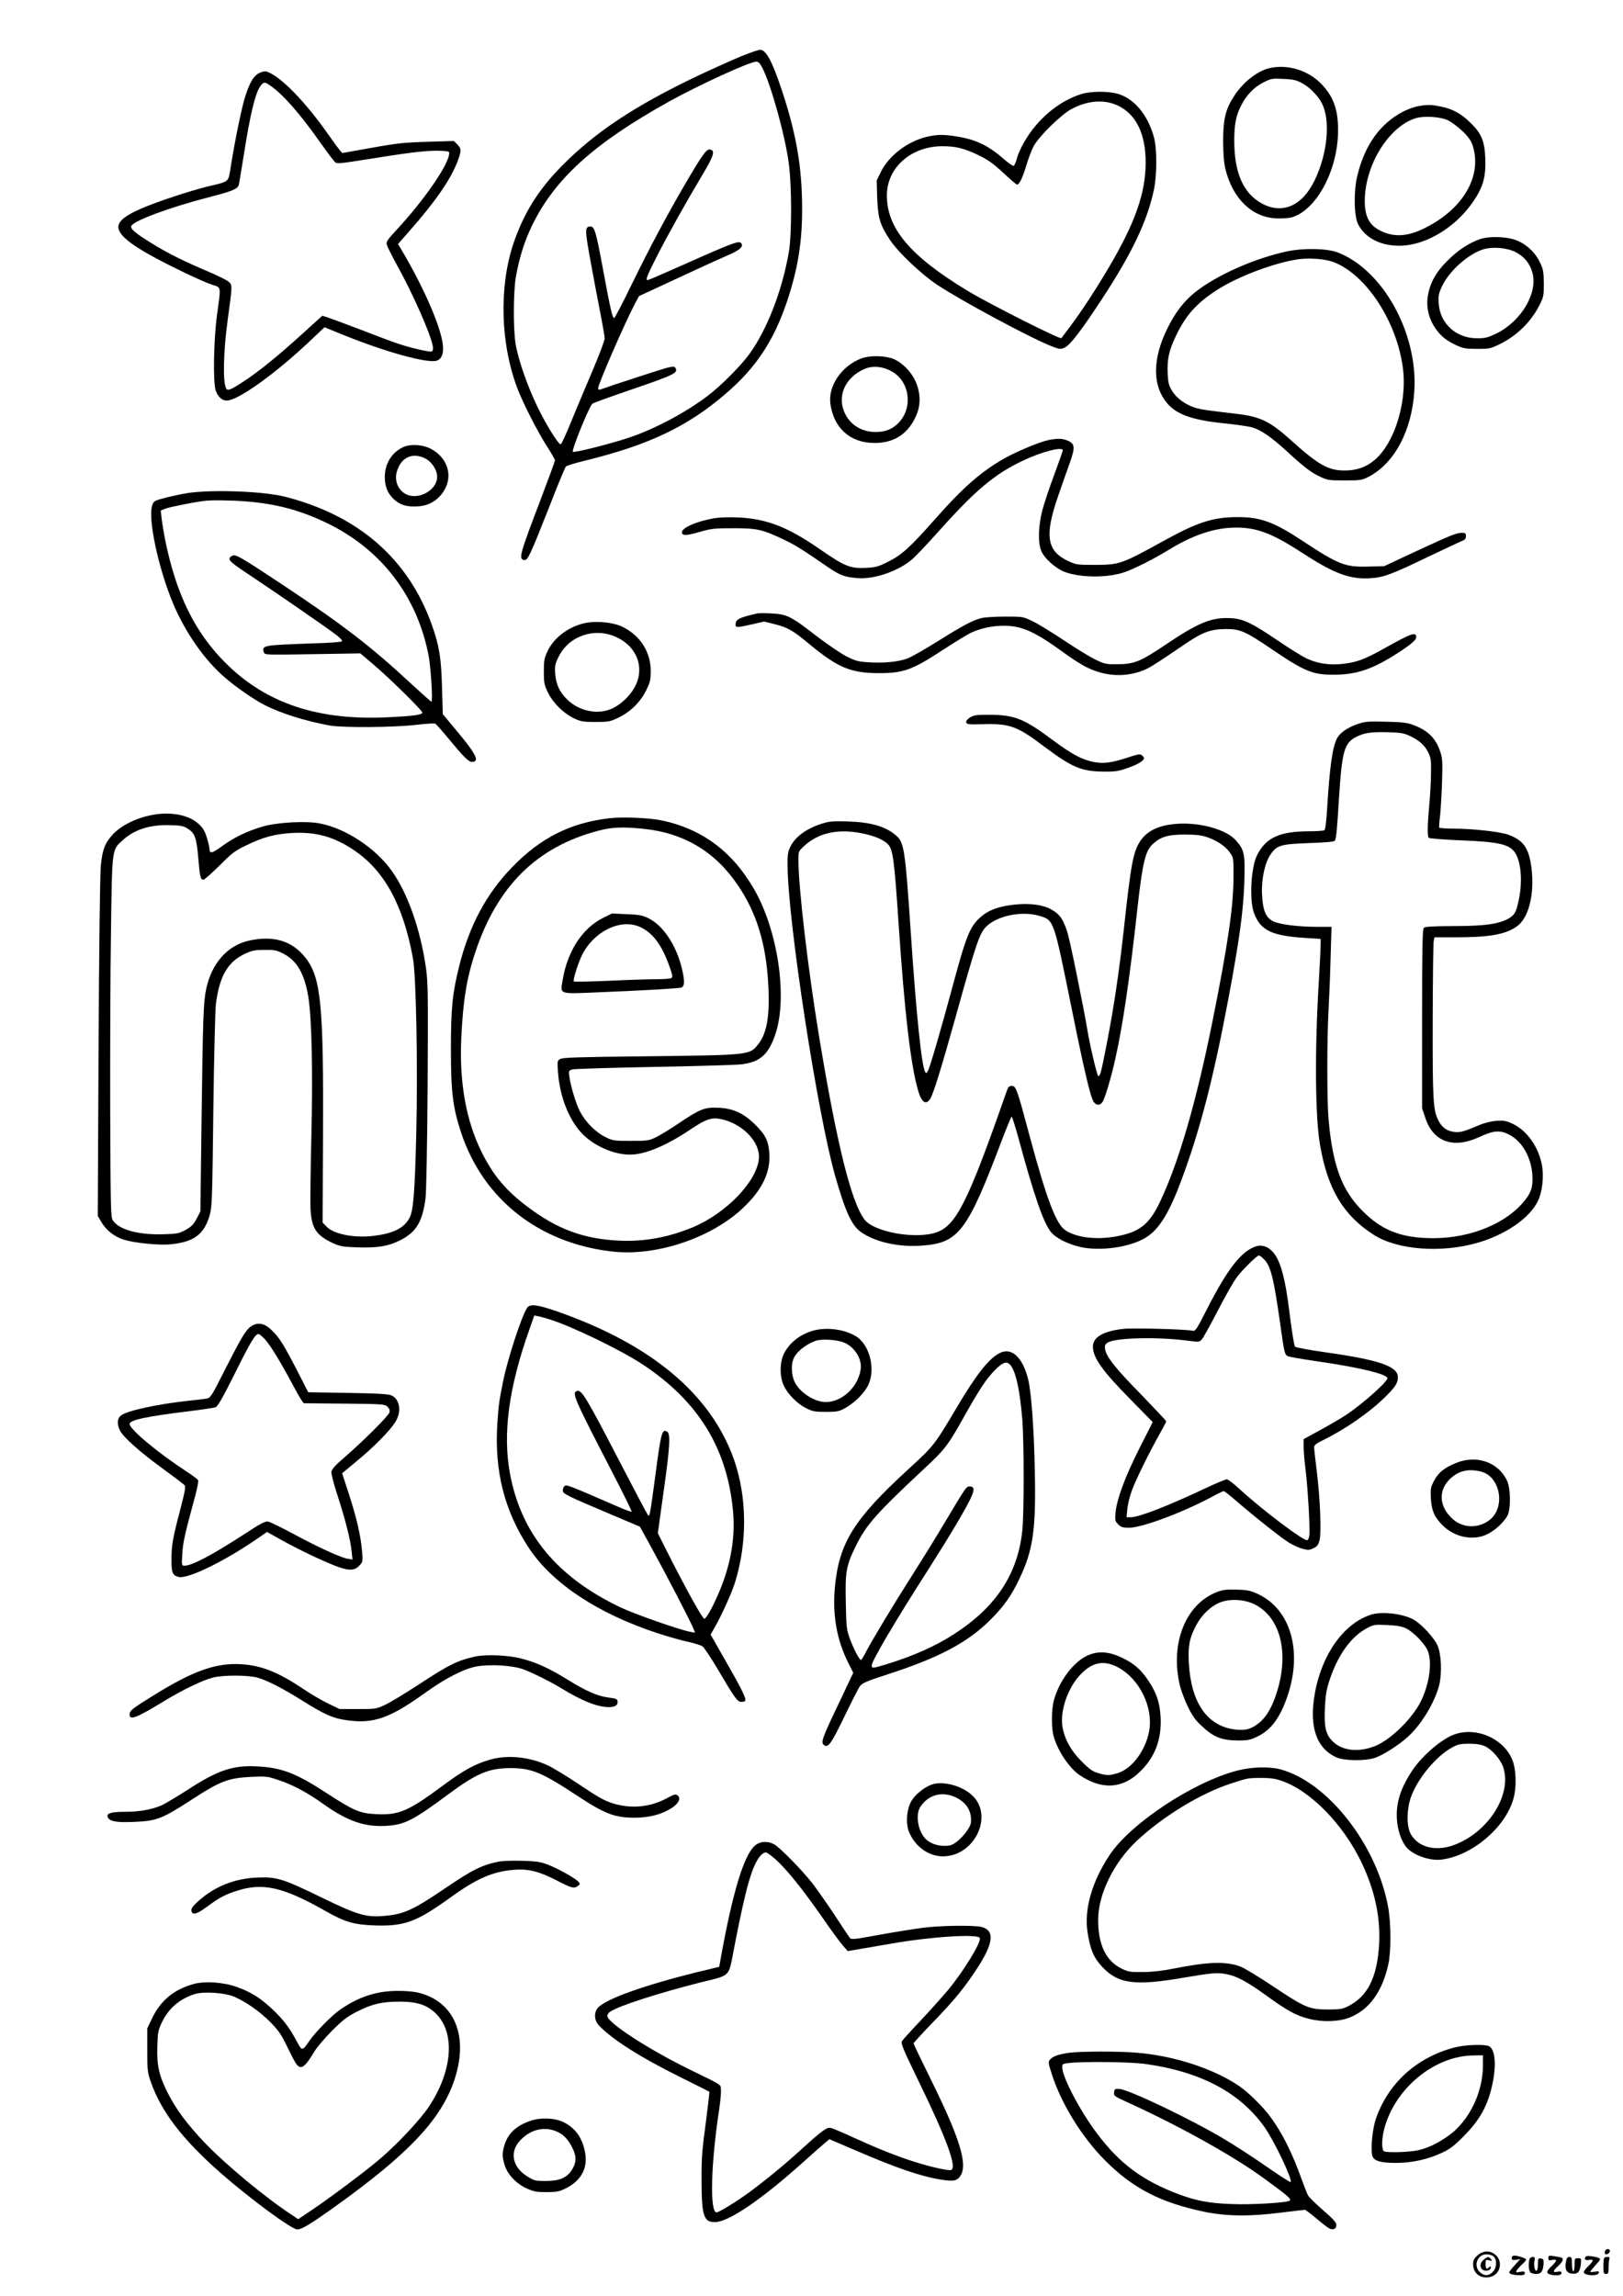 <?xml version="1.0" standalone="no"?>
<!DOCTYPE svg PUBLIC "-//W3C//DTD SVG 20010904//EN"
 "http://www.w3.org/TR/2001/REC-SVG-20010904/DTD/svg10.dtd">
<svg version="1.0" xmlns="http://www.w3.org/2000/svg"
 width="1240pt" height="1754pt" viewBox="0 0 1240 1754"
 preserveAspectRatio="xMidYMid meet">

<g transform="translate(0,1754) scale(0.1,-0.1)"
fill="#000000" stroke="none">
<path d="M5665 17111 c-66 -27 -215 -94 -332 -149 -483 -230 -786 -431 -1043
-692 -179 -182 -291 -363 -369 -595 -110 -333 -97 -767 34 -1107 45 -115 149
-320 224 -438 34 -52 61 -100 61 -107 0 -6 -48 -137 -106 -290 -166 -435 -174
-464 -128 -471 26 -4 44 35 195 418 61 157 116 290 123 297 6 6 70 26 141 43
490 120 787 260 1080 513 233 200 367 404 470 710 89 269 121 492 112 791 -8
279 -53 515 -157 827 -73 217 -118 299 -164 299 -12 -1 -75 -22 -141 -49z
m160 -90 c67 -133 173 -515 201 -726 24 -172 24 -546 1 -680 -51 -293 -162
-582 -297 -773 -63 -89 -218 -246 -321 -324 -160 -123 -390 -246 -580 -313
-135 -48 -442 -126 -452 -116 -12 12 127 353 150 368 10 7 144 55 296 107 330
113 361 128 337 166 -7 12 -16 12 -62 1 -44 -11 -452 -144 -510 -166 -13 -5
-18 -2 -18 10 0 30 199 488 277 637 l35 66 306 142 c169 79 339 156 377 172
79 34 111 59 102 82 -13 34 -36 26 -461 -163 -137 -61 -253 -111 -258 -111
-18 0 -5 33 70 181 91 177 221 410 346 619 91 152 103 192 59 198 -26 4 -58
-41 -188 -263 -139 -238 -268 -480 -406 -762 -70 -145 -132 -263 -137 -263
-13 0 -30 75 -87 384 -51 274 -63 316 -94 316 -43 0 -43 -27 0 -260 16 -91 48
-256 69 -367 22 -111 40 -214 40 -228 0 -15 -42 -127 -94 -249 -52 -121 -125
-297 -164 -391 -38 -93 -73 -170 -78 -169 -19 1 -108 144 -174 279 -78 158
-152 371 -171 490 -19 118 -17 410 4 520 27 144 64 262 121 380 172 357 473
630 1047 949 227 126 615 304 666 305 17 1 29 -11 48 -48z"/>
<path d="M9697 17019 c-91 -21 -202 -109 -269 -214 -65 -100 -83 -176 -83
-345 1 -102 6 -165 18 -214 56 -224 202 -366 387 -374 42 -2 94 1 116 7 188
51 354 355 357 656 2 164 -33 263 -124 360 -102 108 -262 157 -402 124z m252
-115 c57 -30 122 -97 151 -154 66 -131 43 -382 -55 -586 -95 -197 -247 -264
-405 -178 -141 77 -210 234 -210 479 0 125 13 191 52 268 40 80 98 141 172
178 58 29 66 31 152 26 76 -3 99 -9 143 -33z"/>
<path d="M1980 16982 c-42 -21 -71 -70 -106 -177 -27 -84 -80 -343 -110 -532
-21 -130 -5 -116 -179 -158 -60 -15 -176 -49 -256 -76 -346 -115 -452 -181
-419 -260 30 -70 170 -162 473 -309 100 -49 208 -96 240 -106 68 -21 66 -5 35
-229 -26 -194 -31 -516 -10 -578 18 -49 48 -77 84 -77 84 0 362 198 620 440
l127 120 158 -64 c311 -125 622 -211 696 -192 44 11 61 62 48 141 -27 155
-156 443 -322 721 l-18 30 92 105 c195 221 312 391 363 527 30 79 30 97 -2
129 l-26 26 -201 -6 c-175 -5 -232 -11 -427 -46 l-225 -40 -20 23 c-11 13 -48
63 -82 112 -182 261 -375 457 -478 488 -11 3 -36 -2 -55 -12z m99 -106 c91
-67 214 -208 351 -401 50 -71 103 -143 117 -158 29 -33 -4 -35 333 18 276 44
398 57 485 53 68 -3 70 -4 66 -28 -12 -90 -195 -353 -395 -569 -76 -82 -87
-98 -81 -120 4 -14 36 -79 71 -143 128 -230 266 -543 281 -634 3 -17 0 -34 -6
-38 -12 -8 -152 23 -251 56 -36 11 -164 59 -285 106 -121 46 -239 90 -261 97
l-42 13 -143 -130 c-193 -175 -327 -284 -443 -362 -110 -73 -135 -84 -147 -65
-28 45 -23 278 11 529 36 262 36 262 8 287 -13 12 -86 49 -163 81 -177 75
-305 138 -425 213 -123 75 -165 111 -157 132 15 40 292 143 595 221 178 46
216 62 226 93 3 10 19 106 36 213 53 340 94 505 136 551 23 26 29 24 83 -15z"/>
<path d="M8260 16821 c-128 -41 -248 -124 -345 -238 -69 -80 -130 -189 -148
-261 -7 -25 -17 -47 -23 -49 -6 -2 -37 20 -70 48 -116 103 -211 150 -349 174
-109 19 -163 19 -244 0 -147 -35 -290 -144 -351 -268 l-32 -66 4 -133 c6 -155
21 -206 99 -323 64 -95 236 -258 357 -339 185 -123 708 -404 874 -470 62 -24
70 -25 101 -12 40 16 126 128 279 361 236 359 352 602 404 845 24 113 24 311
1 399 -47 175 -154 302 -283 336 -78 20 -205 18 -274 -4z m275 -85 c144 -65
219 -217 218 -441 -1 -233 -82 -461 -285 -804 -102 -172 -207 -332 -289 -441
-35 -47 -67 -89 -70 -93 -9 -12 -556 264 -719 363 -436 264 -616 477 -614 730
1 209 184 371 419 373 104 1 170 -15 280 -68 72 -35 111 -62 189 -134 53 -50
101 -91 106 -91 18 0 42 50 71 145 15 53 41 119 56 148 40 75 213 245 291 285
121 64 245 74 347 28z"/>
<path d="M10836 16729 c-27 -4 -77 -22 -111 -39 -180 -92 -299 -257 -356 -497
-28 -120 -24 -307 8 -368 50 -94 150 -152 279 -161 209 -16 459 126 604 343
72 107 93 185 88 321 -5 133 -28 191 -112 273 -70 69 -135 106 -223 124 -75
16 -104 17 -177 4z m229 -109 c26 -13 76 -51 111 -84 49 -49 65 -73 78 -116
68 -228 -76 -475 -362 -619 -132 -67 -233 -75 -336 -28 -92 42 -129 109 -129
232 1 272 180 564 386 631 65 21 192 13 252 -16z"/>
<path d="M11304 15712 c-85 -30 -164 -83 -244 -162 -88 -87 -135 -171 -151
-271 -14 -83 6 -172 57 -246 42 -61 83 -94 162 -131 50 -23 70 -27 157 -27 95
0 104 2 175 37 131 65 237 169 302 297 31 61 33 71 33 165 -1 87 -4 109 -27
157 -33 72 -94 134 -167 167 -74 35 -218 42 -297 14z m278 -99 c65 -35 105
-84 125 -153 45 -155 -82 -372 -273 -467 -67 -32 -86 -37 -148 -37 -159 -1
-283 111 -294 264 -4 61 -1 76 25 133 56 119 205 251 321 284 72 20 183 9 244
-24z"/>
<path d="M9830 15619 c-244 -52 -537 -182 -697 -310 -86 -67 -153 -155 -212
-274 -120 -240 -118 -449 4 -584 74 -81 195 -122 440 -146 84 -9 175 -22 203
-30 67 -20 147 -75 262 -181 133 -122 186 -163 255 -195 56 -27 68 -29 188
-29 118 0 132 2 180 26 200 102 335 355 353 662 26 439 -241 920 -584 1053
-83 32 -262 36 -392 8z m356 -80 c253 -95 491 -461 534 -823 23 -197 -31 -439
-136 -596 -78 -117 -177 -174 -309 -174 -126 -1 -202 42 -416 235 -158 142
-232 177 -414 198 -228 27 -265 32 -313 46 -72 22 -142 72 -177 129 -26 43
-30 61 -34 135 -4 109 10 174 64 287 76 158 157 248 313 349 161 104 444 210
625 235 84 11 201 2 263 -21z"/>
<path d="M6578 14801 c-149 -58 -251 -209 -234 -343 25 -188 151 -301 336
-302 145 0 249 63 312 192 42 85 45 174 8 267 -33 84 -117 167 -190 189 -71
21 -173 20 -232 -3z m233 -97 c143 -78 168 -286 47 -401 -46 -44 -97 -63 -170
-63 -105 1 -192 54 -234 145 -59 126 -1 264 140 332 67 32 142 27 217 -13z"/>
<path d="M8013 14179 c-66 -13 -247 -88 -342 -142 -178 -102 -314 -221 -531
-467 -187 -211 -251 -270 -355 -321 -77 -39 -95 -43 -174 -47 -115 -6 -161 14
-346 142 -243 169 -406 233 -621 243 -75 4 -146 1 -189 -6 -132 -23 -245 -72
-245 -107 0 -27 32 -27 133 2 93 27 116 29 262 29 181 0 220 -9 390 -90 84
-41 124 -65 332 -208 91 -62 126 -75 223 -83 129 -11 315 53 422 146 26 23
117 119 201 213 279 312 426 436 640 537 143 69 307 111 307 80 0 -6 -30 -90
-66 -188 -37 -97 -77 -220 -91 -272 -30 -118 -34 -245 -8 -307 23 -58 111
-136 180 -162 120 -45 329 -46 456 -2 76 26 226 102 342 173 184 113 351 168
512 168 161 0 277 -45 515 -200 234 -152 355 -197 510 -187 99 6 160 28 442
164 131 62 249 118 263 123 18 7 25 17 25 35 0 21 -5 25 -29 25 -42 0 -83 -16
-352 -141 l-244 -114 -121 -3 c-177 -5 -226 14 -508 200 -212 140 -315 178
-489 178 -187 0 -306 -38 -562 -179 -324 -179 -342 -186 -530 -186 -133 0
-143 1 -203 29 -164 76 -183 193 -79 493 30 87 71 204 91 259 42 118 39 145
-19 169 -37 16 -77 17 -142 4z"/>
<path d="M3084 14126 c-89 -39 -144 -127 -144 -228 0 -76 23 -131 73 -175 48
-42 96 -56 177 -51 84 4 150 42 197 111 78 116 36 260 -96 329 -60 32 -152 38
-207 14z m163 -87 c51 -25 93 -88 93 -141 0 -106 -153 -186 -247 -128 -54 32
-79 100 -62 164 30 110 117 153 216 105z"/>
<path d="M1475 13779 c-44 -4 -129 -21 -190 -36 -108 -27 -110 -29 -122 -63
-35 -100 48 -487 162 -756 93 -218 236 -423 389 -556 85 -74 227 -173 310
-215 125 -63 312 -122 496 -155 104 -18 486 -15 659 5 74 9 140 13 147 9 7 -4
51 -54 99 -112 119 -144 155 -180 181 -180 62 0 32 60 -119 240 l-104 125 -6
205 c-6 226 -21 317 -77 475 -179 505 -561 838 -1124 981 -151 38 -491 54
-701 33z m402 -69 c235 -18 423 -69 628 -169 412 -202 683 -558 770 -1011 17
-90 33 -350 21 -350 -4 0 -75 64 -159 141 -300 279 -517 446 -973 749 -332
220 -366 240 -393 223 -39 -25 -23 -41 141 -149 215 -143 612 -417 666 -461
30 -24 40 -38 32 -43 -7 -4 -96 -11 -199 -14 -405 -14 -412 -15 -395 -69 6
-20 12 -20 372 -14 l365 6 91 -77 c124 -104 387 -363 383 -376 -5 -16 -62 -25
-240 -34 -550 -31 -953 102 -1267 417 -233 234 -375 524 -459 941 -10 52 -22
123 -26 158 l-7 62 34 14 c29 12 210 48 293 59 59 8 202 6 322 -3z"/>
<path d="M5785 12854 c-146 -34 -165 -45 -165 -88 0 -21 17 -20 126 5 l92 21
81 -20 c99 -25 141 -49 262 -150 219 -182 319 -224 534 -224 188 0 254 24 482
173 92 60 190 120 218 134 77 36 165 55 254 55 139 0 238 -45 459 -206 62 -46
143 -97 180 -114 134 -64 271 -74 405 -29 59 20 94 41 342 210 134 91 197 114
315 114 108 -1 144 -17 351 -157 249 -169 309 -193 474 -192 163 1 277 38 445
141 124 77 180 122 180 144 0 46 -31 35 -255 -90 -140 -78 -200 -100 -303
-112 -103 -12 -195 2 -277 40 -33 15 -131 76 -218 135 -201 137 -269 169 -363
174 -145 8 -247 -33 -495 -200 -194 -131 -242 -151 -369 -152 -89 -1 -99 1
-170 35 -41 20 -150 86 -242 148 -92 61 -199 127 -240 146 -72 35 -74 35 -208
35 -74 0 -155 -5 -180 -11 -63 -14 -149 -60 -343 -182 -93 -58 -193 -115 -224
-127 -71 -26 -184 -37 -299 -29 -81 5 -99 11 -174 49 -45 24 -148 95 -229 157
-187 145 -220 162 -336 167 -49 3 -99 3 -110 0z"/>
<path d="M4450 12776 c-119 -32 -221 -113 -267 -211 -25 -53 -28 -72 -28 -155
0 -87 3 -101 32 -161 39 -80 120 -159 200 -197 52 -24 70 -27 163 -27 97 0
110 2 173 32 92 44 169 119 213 208 31 62 35 81 36 146 0 147 -77 270 -212
339 -77 39 -220 51 -310 26z m255 -101 c155 -68 220 -224 153 -367 -32 -69
-98 -137 -170 -175 -110 -57 -261 -30 -357 66 -57 57 -83 114 -89 194 -4 61
-2 73 27 132 78 157 271 224 436 150z"/>
<path d="M7412 12060 c-21 -13 -32 -27 -30 -38 3 -15 17 -17 128 -14 205 6
262 -15 468 -171 214 -160 285 -190 457 -191 86 -1 112 3 182 28 77 27 123 55
123 75 0 5 -7 14 -16 22 -13 11 -31 8 -112 -19 -123 -40 -183 -47 -258 -32
-90 18 -166 59 -314 169 -220 164 -290 191 -489 191 -89 0 -111 -3 -139 -20z"/>
<path d="M10369 12008 c-76 -27 -132 -66 -154 -108 -35 -67 -56 -220 -75 -529
-7 -113 -14 -167 -22 -173 -7 -4 -58 -8 -113 -8 -228 0 -333 -48 -400 -181
-48 -94 -61 -344 -24 -444 50 -133 135 -174 397 -190 l112 -7 0 -43 c0 -24 -6
-151 -14 -282 -32 -522 -28 -1035 9 -1248 58 -337 176 -536 408 -686 180 -117
518 -143 797 -62 214 62 398 189 460 319 33 67 46 182 32 267 -25 144 -115
272 -228 324 -48 22 -66 25 -123 21 -40 -3 -91 -16 -131 -33 -120 -51 -147
-58 -194 -51 -54 8 -90 35 -116 86 -41 80 -45 155 -44 766 1 319 4 593 8 607
l6 27 158 0 c259 0 381 21 469 82 91 62 138 242 114 444 -18 155 -62 217 -181
259 -62 22 -272 45 -407 45 -61 0 -114 4 -117 8 -2 4 0 39 5 77 5 39 12 154
16 256 5 161 4 194 -11 240 -34 107 -93 167 -205 210 -47 18 -82 23 -211 26
-142 3 -161 2 -221 -19z m401 -89 c74 -35 114 -70 142 -127 20 -41 23 -60 21
-157 0 -60 -6 -164 -12 -230 -15 -167 -17 -253 -5 -265 5 -5 115 -14 244 -19
294 -12 373 -30 416 -96 44 -68 57 -210 30 -348 -20 -102 -33 -127 -81 -154
-78 -42 -182 -57 -417 -57 -164 -1 -220 -4 -230 -14 -10 -10 -13 -149 -13
-695 l0 -682 25 -75 c60 -183 215 -238 413 -145 108 50 157 54 227 18 100 -51
170 -174 178 -314 5 -91 -12 -138 -78 -212 -155 -174 -442 -278 -734 -264
-211 9 -347 67 -486 207 -159 158 -229 349 -260 705 -12 148 -12 604 0 825 5
91 13 272 16 403 l7 237 -104 0 c-146 0 -283 17 -336 40 -61 27 -85 81 -91
210 -5 115 22 242 66 304 48 70 79 78 294 86 138 5 192 10 197 19 10 15 17 88
31 321 23 363 40 424 132 471 62 31 107 38 233 36 104 -3 127 -6 175 -28z"/>
<path d="M1195 11320 c-133 -18 -264 -79 -335 -156 -59 -65 -78 -114 -90 -240
-6 -65 -13 -627 -17 -1391 l-6 -1281 26 -45 c39 -66 101 -114 174 -137 82 -25
269 -44 356 -35 178 17 257 76 299 222 18 63 20 118 28 803 5 404 14 771 20
815 28 212 92 320 225 381 50 23 74 28 146 28 76 1 92 -2 144 -29 104 -53 162
-154 191 -332 26 -166 35 -568 23 -1058 -6 -247 -9 -495 -7 -551 7 -157 42
-210 176 -272 49 -22 74 -27 177 -30 160 -6 242 8 335 55 120 61 168 141 191
318 6 47 13 402 16 855 4 685 3 789 -11 895 -41 297 -139 578 -261 750 -124
176 -353 327 -552 365 -105 21 -329 8 -437 -24 -121 -36 -216 -82 -310 -150
-80 -58 -95 -60 -96 -15 0 9 -9 46 -20 82 -17 53 -29 73 -67 107 -69 61 -189
87 -318 70z m238 -109 c56 -35 68 -67 82 -226 12 -146 17 -165 40 -165 7 0 62
49 122 108 95 96 119 114 203 154 128 63 223 88 351 95 182 10 319 -28 470
-129 235 -157 379 -419 454 -828 25 -133 38 -852 25 -1350 -11 -443 -22 -574
-50 -631 -41 -80 -125 -122 -280 -140 -146 -17 -301 14 -355 71 l-30 31 3 637
c5 1028 -15 1234 -134 1386 -102 130 -246 173 -435 130 -162 -37 -283 -174
-324 -370 -21 -99 -25 -225 -35 -998 l-9 -700 -28 -54 c-23 -44 -39 -61 -83
-86 -51 -28 -64 -31 -165 -34 -195 -7 -346 34 -393 106 -16 24 -17 86 -20 842
-1 448 1 1067 6 1375 9 634 6 612 92 689 87 79 203 116 350 113 90 -2 110 -5
143 -26z"/>
<path d="M4658 11290 c-301 -35 -529 -150 -748 -377 -194 -201 -323 -441 -401
-750 -52 -208 -64 -319 -64 -638 0 -329 15 -447 79 -640 171 -511 600 -845
1162 -906 331 -35 746 104 988 331 148 139 213 272 204 418 -6 96 -29 143
-109 222 -87 86 -167 123 -279 128 -107 5 -140 -8 -308 -121 -62 -42 -139 -89
-170 -104 -54 -26 -64 -28 -192 -28 -128 0 -138 1 -194 29 -74 36 -152 114
-194 194 -32 59 -76 209 -84 281 -3 31 0 35 26 42 15 4 296 13 624 19 327 6
628 15 669 20 142 18 205 75 258 233 93 279 19 786 -162 1102 -167 291 -401
465 -713 529 -95 19 -292 27 -392 16z m257 -81 c309 -31 550 -175 723 -432
141 -208 213 -440 231 -744 15 -255 -9 -393 -85 -481 -60 -71 -75 -72 -867
-81 -485 -5 -617 -9 -636 -20 -23 -13 -24 -16 -18 -100 14 -192 86 -372 191
-477 92 -91 238 -154 359 -154 114 0 278 68 463 193 121 81 163 94 239 77 163
-37 295 -177 283 -302 -17 -174 -249 -415 -503 -522 -187 -78 -373 -112 -564
-103 -273 13 -473 87 -701 259 -162 121 -261 239 -348 413 -120 240 -173 531
-158 870 13 286 41 463 107 660 169 509 472 807 943 930 103 27 183 30 341 14z"/>
<path d="M4603 10526 c-155 -79 -268 -253 -304 -471 -19 -113 -35 -108 272
-95 330 13 617 30 634 36 22 9 26 33 15 98 -35 196 -142 371 -266 432 -47 23
-71 27 -167 31 l-112 5 -72 -36z m287 -67 c97 -44 167 -137 225 -302 24 -66
26 -80 14 -88 -8 -5 -59 -9 -114 -9 -55 0 -218 -5 -362 -12 -145 -6 -266 -9
-269 -5 -9 8 33 141 63 202 91 182 296 281 443 214z"/>
<path d="M6302 11255 c-129 -36 -224 -102 -263 -182 -20 -41 -23 -62 -22 -148
4 -432 228 -1888 363 -2365 78 -274 126 -379 196 -430 105 -75 279 -116 449
-106 301 18 361 95 640 834 32 83 61 152 64 152 4 0 26 -69 49 -152 121 -447
194 -660 252 -730 38 -46 129 -92 227 -114 155 -34 385 0 503 76 98 63 174
187 268 440 141 379 243 774 357 1380 85 453 115 674 122 895 6 213 1 242 -65
316 -69 79 -260 135 -431 127 -149 -7 -244 -50 -300 -134 -54 -83 -70 -169
-126 -684 -35 -313 -75 -587 -129 -862 -44 -225 -50 -248 -65 -248 -8 0 -63
230 -81 340 -32 191 -134 692 -155 759 -32 101 -58 137 -123 174 -65 36 -161
49 -280 37 -121 -13 -201 -42 -262 -97 -81 -73 -108 -140 -219 -553 -82 -304
-165 -590 -181 -619 -11 -21 -14 -22 -22 -8 -27 49 -67 432 -108 1042 -44 659
-52 708 -113 762 -78 69 -190 102 -367 108 -93 4 -139 1 -178 -10z m286 -81
c97 -20 162 -48 197 -84 37 -38 48 -121 80 -600 45 -675 93 -1090 150 -1282
25 -87 58 -111 90 -65 24 34 85 231 195 625 156 561 183 640 232 691 84 86
273 125 409 85 112 -33 108 -24 248 -714 95 -470 142 -670 167 -707 19 -29 49
-29 68 0 19 29 67 191 99 337 55 246 109 611 167 1140 38 342 60 437 113 488
61 59 118 77 247 77 86 0 129 -5 170 -19 78 -26 143 -70 176 -118 29 -41 29
-42 28 -197 -1 -219 -43 -507 -159 -1086 -125 -623 -260 -1088 -405 -1391 -82
-170 -157 -228 -340 -260 -149 -26 -298 -7 -381 49 -71 47 -143 238 -274 725
-95 356 -103 377 -135 377 -21 0 -28 -8 -44 -55 -285 -817 -378 -1005 -524
-1061 -154 -59 -482 -3 -557 95 -101 133 -210 572 -345 1386 -87 527 -160
1148 -160 1364 0 62 1 64 44 104 110 101 260 134 444 96z"/>
<path d="M9598 8020 c-112 -34 -220 -172 -379 -485 -79 -155 -86 -165 -109
-160 -59 12 -453 22 -528 14 -153 -17 -232 -63 -232 -136 0 -84 72 -185 291
-407 l166 -169 -102 -201 c-109 -216 -172 -386 -182 -490 -5 -60 -4 -66 20
-90 22 -22 35 -26 84 -26 97 0 402 114 621 230 51 28 96 50 101 50 5 0 49 -34
97 -76 150 -129 346 -284 404 -319 31 -19 77 -40 103 -46 40 -11 51 -11 81 4
28 13 38 25 47 59 16 58 5 325 -21 533 -11 88 -20 169 -20 180 0 16 17 29 68
54 168 82 353 210 470 325 81 79 102 110 102 156 0 83 -142 132 -553 190 -122
17 -227 37 -233 43 -6 7 -23 109 -38 228 -28 233 -54 354 -93 437 -38 81 -103
121 -165 102z m60 -100 c50 -50 73 -140 122 -486 33 -233 34 -240 60 -254 10
-5 114 -23 232 -40 312 -45 528 -97 528 -128 0 -28 -193 -199 -314 -279 -39
-26 -128 -78 -198 -116 l-128 -70 0 -61 c0 -34 7 -113 15 -176 17 -136 36
-463 28 -503 -3 -15 -9 -30 -14 -32 -21 -14 -344 230 -517 389 -45 42 -90 76
-100 76 -9 0 -80 -30 -157 -66 -292 -138 -513 -224 -577 -224 l-31 0 6 63 c3
34 18 96 33 137 29 81 132 291 213 435 28 50 51 93 51 98 0 4 -87 96 -192 205
-198 202 -265 287 -275 346 -4 28 -1 37 20 50 56 38 386 45 610 15 83 -11 90
-11 107 7 11 10 66 110 124 222 58 112 123 227 146 256 46 61 154 166 168 166
6 0 24 -13 40 -30z"/>
<path d="M4026 7548 c-43 -66 -152 -403 -184 -568 -31 -157 -32 -170 -42 -312
-24 -366 54 -672 244 -958 180 -268 526 -497 981 -646 77 -25 180 -55 230 -65
49 -11 100 -27 112 -35 12 -8 68 -92 124 -187 126 -214 143 -237 174 -237 13
0 26 3 28 8 10 16 -24 86 -142 292 l-122 214 26 45 c55 95 134 269 160 351 96
307 93 654 -7 940 -177 501 -633 882 -1356 1134 -152 52 -204 58 -226 24z
m169 -85 c174 -54 552 -237 720 -349 420 -279 640 -636 685 -1113 18 -192 -12
-385 -90 -584 -49 -124 -112 -242 -129 -242 -14 0 -135 218 -274 492 l-81 161
42 304 c50 349 56 454 30 471 -39 26 -48 -6 -89 -319 -43 -320 -45 -332 -58
-318 -5 5 -99 182 -209 394 -267 515 -299 568 -336 554 -38 -15 -20 -56 281
-638 79 -153 142 -281 139 -283 -3 -3 -49 13 -103 37 -377 164 -395 171 -409
159 -8 -6 -14 -22 -14 -34 0 -26 22 -37 372 -185 l217 -92 94 -171 c110 -200
289 -545 312 -601 l16 -38 -38 7 c-81 15 -424 135 -533 187 -485 231 -759 563
-844 1023 -56 305 -9 654 146 1092 l40 114 32 -6 c17 -4 54 -13 81 -22z"/>
<path d="M1922 7411 c-43 -28 -72 -76 -203 -333 -105 -208 -111 -217 -142
-222 -17 -3 -79 -10 -137 -16 -239 -26 -469 -76 -515 -112 -30 -23 -33 -64 -9
-114 24 -51 153 -166 328 -293 84 -61 159 -118 166 -126 10 -12 3 -48 -33
-187 -58 -221 -67 -271 -67 -384 0 -99 8 -118 55 -130 70 -17 350 119 606 296
l69 48 118 -66 c64 -36 176 -92 247 -125 234 -108 290 -119 340 -67 27 29 28
31 21 112 -10 117 -40 249 -100 434 l-52 160 114 95 c130 107 249 228 292 296
49 77 37 171 -27 203 -22 11 -97 16 -333 20 l-305 5 -85 166 c-103 199 -135
251 -193 307 -55 54 -104 64 -155 33z m107 -107 c40 -46 116 -170 206 -339 26
-49 56 -102 66 -117 l19 -27 310 -3 c300 -3 310 -4 331 -24 15 -16 19 -28 14
-44 -9 -28 -195 -213 -337 -337 -76 -65 -104 -96 -106 -116 -2 -14 17 -89 42
-166 60 -182 104 -353 112 -437 l7 -67 -36 6 c-52 8 -216 83 -412 188 -92 50
-181 93 -196 96 -23 4 -54 -12 -181 -95 -248 -161 -401 -242 -459 -242 -21 0
-22 3 -16 93 5 86 17 141 102 454 13 51 22 99 19 105 -2 7 -46 40 -97 73 -214
140 -427 318 -427 358 0 30 134 58 454 97 98 12 189 26 202 30 18 7 53 68 145
252 123 248 159 308 184 308 7 0 32 -21 54 -46z"/>
<path d="M6226 7379 c-101 -24 -189 -89 -234 -174 -35 -66 -37 -175 -5 -247
30 -66 102 -139 170 -174 52 -26 68 -29 153 -29 86 0 100 3 147 29 66 37 133
100 168 160 71 121 24 325 -89 391 -87 50 -210 67 -310 44z m221 -94 c81 -32
140 -125 129 -203 -18 -135 -142 -252 -266 -252 -87 0 -200 73 -239 154 -23
47 -28 127 -10 173 20 53 89 110 168 140 46 17 161 11 218 -12z"/>
<path d="M7635 7203 c-81 -42 -177 -164 -325 -414 -172 -290 -175 -293 -368
-470 -418 -383 -531 -564 -563 -900 -20 -212 13 -405 102 -581 l38 -76 -113
-239 c-123 -256 -136 -293 -112 -312 32 -27 56 7 157 216 55 113 108 218 119
233 17 23 50 38 211 90 396 128 616 245 790 421 100 100 158 183 218 310 105
220 127 378 117 829 -6 319 -27 599 -51 695 -43 170 -128 247 -220 198z m95
-105 c36 -60 62 -186 80 -394 14 -166 15 -731 0 -861 -36 -329 -201 -579 -520
-785 -141 -92 -315 -169 -521 -232 -101 -31 -109 -31 -109 -8 0 34 181 341
435 737 67 105 158 251 202 326 147 247 168 304 113 304 -28 0 -21 11 -204
-295 -67 -113 -176 -288 -241 -390 -137 -214 -298 -482 -347 -575 -18 -36 -36
-65 -40 -65 -12 0 -55 81 -84 160 -26 71 -28 86 -32 282 -5 237 3 279 80 435
78 157 156 245 517 582 160 149 183 179 302 391 119 213 171 292 239 363 68
69 99 75 130 25z"/>
<path d="M11125 6365 c-91 -37 -135 -73 -168 -135 -26 -50 -29 -62 -25 -135 5
-93 27 -144 89 -206 94 -94 240 -122 347 -66 60 31 122 90 149 139 27 51 25
208 -3 268 -67 141 -233 199 -389 135z m190 -66 c150 -38 190 -277 63 -372
-89 -66 -208 -60 -286 16 -93 88 -103 202 -26 287 66 72 146 95 249 69z"/>
<path d="M9303 5381 c-244 -90 -366 -395 -288 -718 9 -37 36 -109 60 -159 35
-72 57 -103 109 -151 87 -82 150 -107 271 -108 83 0 96 3 158 33 104 52 175
152 231 329 105 335 11 642 -232 756 -58 27 -80 32 -162 34 -75 3 -106 -1
-147 -16z m280 -95 c209 -102 274 -396 158 -715 -35 -96 -79 -162 -133 -201
-58 -42 -99 -51 -181 -40 -207 30 -327 206 -344 506 -7 131 4 189 55 287 42
81 112 148 185 177 75 29 184 23 260 -14z"/>
<path d="M10475 5206 c-208 -66 -378 -305 -430 -605 -44 -251 12 -415 165
-485 61 -27 221 -29 297 -3 61 21 177 95 246 157 105 93 209 265 243 399 22
90 16 238 -14 304 -25 56 -120 159 -178 193 -80 47 -244 67 -329 40z m268
-105 c54 -26 142 -116 164 -168 40 -90 11 -277 -62 -409 -74 -132 -231 -280
-343 -323 -126 -49 -249 -34 -321 38 -53 53 -66 110 -58 263 5 98 12 135 39
216 63 183 159 317 275 381 57 31 60 32 160 28 77 -4 113 -10 146 -26z"/>
<path d="M8320 4899 c-115 -46 -233 -202 -271 -359 -16 -68 -16 -200 0 -260
32 -115 122 -249 204 -303 166 -109 318 -101 450 23 120 112 174 253 164 425
-6 110 -31 183 -92 275 -58 87 -110 133 -203 177 -95 46 -173 53 -252 22z
m223 -96 c164 -89 269 -305 237 -485 -27 -150 -132 -290 -242 -323 -65 -19
-82 -19 -148 1 -44 13 -68 30 -125 88 -81 80 -129 166 -147 261 -21 117 35
291 128 394 93 104 186 124 297 64z"/>
<path d="M3630 4886 c-135 -30 -197 -60 -436 -217 -100 -65 -212 -133 -250
-151 -68 -32 -72 -33 -209 -33 l-140 0 -86 41 c-48 23 -133 73 -191 112 -189
127 -315 178 -467 189 -199 14 -376 -49 -688 -244 -152 -94 -173 -111 -173
-139 0 -47 49 -29 256 97 147 90 301 164 379 184 81 21 274 20 346 -1 74 -22
189 -81 333 -171 173 -109 240 -139 343 -153 208 -30 331 14 610 215 147 106
293 180 387 196 107 18 276 7 356 -23 81 -31 209 -96 295 -148 154 -94 270
-140 356 -140 50 0 73 16 67 47 -2 14 -17 20 -63 25 -88 11 -174 48 -319 138
-141 87 -237 131 -354 161 -100 26 -266 33 -352 15z"/>
<path d="M11114 4292 c-96 -33 -243 -158 -321 -272 -89 -132 -127 -246 -121
-369 4 -88 35 -179 76 -225 53 -59 178 -102 265 -91 231 29 482 239 548 458
28 92 24 238 -10 312 -70 158 -272 244 -437 187z m231 -91 c53 -24 119 -100
139 -158 72 -211 -116 -505 -382 -599 -140 -49 -270 -13 -325 89 -31 58 -30
185 2 277 48 139 191 313 311 379 48 27 65 31 135 31 56 0 92 -6 120 -19z"/>
<path d="M3746 4099 c-117 -33 -205 -82 -360 -197 -266 -197 -337 -228 -510
-220 -126 6 -171 25 -376 158 -239 156 -346 197 -535 207 -188 10 -303 -29
-544 -187 -77 -49 -161 -99 -187 -111 -75 -32 -169 -49 -280 -49 -111 0 -148
-13 -128 -46 17 -28 70 -37 199 -31 171 7 213 23 435 167 226 147 283 168 461
177 109 5 123 4 200 -22 109 -35 224 -96 346 -183 187 -134 321 -180 488 -169
137 9 200 41 465 237 225 167 315 204 485 204 159 -1 237 -34 508 -213 209
-137 281 -165 432 -166 115 0 208 24 287 74 54 35 73 76 44 97 -15 11 -27 7
-79 -21 -128 -70 -275 -84 -416 -40 -64 20 -115 49 -253 142 -95 64 -204 130
-243 148 -141 65 -306 82 -439 44z"/>
<path d="M9453 4015 c-336 -87 -812 -401 -974 -643 -136 -204 -197 -415 -170
-592 20 -129 47 -194 108 -260 125 -136 252 -152 638 -85 201 34 244 38 310
26 83 -15 159 -56 305 -161 165 -120 231 -156 330 -181 104 -27 227 -23 310 9
150 59 251 197 297 407 22 96 21 313 -1 435 -85 476 -462 959 -826 1055 -84
22 -219 18 -327 -10z m338 -78 c221 -75 475 -335 614 -630 112 -236 153 -465
125 -697 -25 -206 -96 -327 -230 -395 -43 -22 -62 -25 -154 -25 -142 0 -174
13 -417 175 -110 74 -224 143 -252 153 -110 41 -243 37 -502 -14 -87 -18 -167
-27 -240 -28 -102 -1 -114 1 -167 27 -119 58 -178 183 -178 372 0 195 119 438
295 603 204 191 494 366 725 440 128 41 123 40 225 41 69 0 106 -5 156 -22z"/>
<path d="M7124 3910 c-55 -17 -127 -73 -158 -123 -40 -65 -49 -181 -18 -248
49 -109 149 -179 256 -179 246 0 393 318 218 471 -78 69 -215 105 -298 79z
m185 -103 c65 -33 103 -85 109 -149 3 -47 0 -58 -30 -103 -18 -27 -52 -64 -76
-82 -37 -28 -52 -33 -98 -33 -57 0 -115 22 -146 57 -57 63 -75 185 -35 243 63
94 171 120 276 67z"/>
<path d="M5769 3443 c-86 -73 -173 -360 -267 -887 l-7 -40 -170 -41 c-400 -99
-692 -203 -754 -269 -35 -37 -33 -97 5 -138 103 -108 314 -242 624 -396 118
-59 217 -108 219 -110 3 -1 -10 -109 -27 -240 -27 -199 -33 -267 -32 -429 0
-280 16 -329 104 -327 105 2 355 173 675 460 79 71 156 139 171 151 l27 22
194 -83 c323 -139 504 -201 661 -226 94 -15 123 -9 148 33 54 88 -10 292 -232
740 -70 142 -128 262 -128 268 0 5 69 80 153 167 158 163 234 256 333 407 124
190 135 287 36 315 -56 15 -314 12 -454 -6 -67 -9 -217 -33 -333 -54 -194 -36
-211 -37 -223 -22 -7 9 -60 88 -117 176 -58 87 -134 195 -169 241 -78 99 -241
266 -287 294 -50 30 -109 28 -150 -6z m154 -104 c84 -75 201 -219 350 -432 72
-105 148 -208 168 -230 l36 -41 99 17 c54 9 162 28 239 41 303 53 658 75 671
42 12 -32 -125 -256 -246 -401 -37 -44 -127 -145 -201 -224 -74 -78 -140 -151
-147 -161 -12 -16 3 -53 126 -307 215 -441 295 -661 249 -679 -20 -7 -158 23
-282 63 -141 45 -273 98 -460 183 -82 38 -161 71 -175 75 -32 8 -64 -15 -225
-161 -129 -118 -272 -235 -400 -330 -91 -67 -232 -154 -250 -154 -54 0 -44
372 21 796 8 56 14 119 12 140 -3 44 21 28 -248 160 -311 153 -620 354 -620
405 0 10 10 25 23 33 68 45 367 141 682 221 247 62 218 33 265 271 90 465 138
631 203 702 11 12 28 22 37 22 9 0 42 -23 73 -51z"/>
<path d="M3811 3320 c-133 -28 -199 -61 -413 -206 -248 -168 -315 -198 -473
-210 -132 -10 -197 10 -465 140 -298 145 -345 160 -493 154 -176 -7 -329 -69
-454 -182 -38 -34 -53 -55 -51 -70 5 -37 40 -30 114 25 97 72 138 94 225 123
204 68 359 34 688 -153 148 -84 214 -103 376 -109 224 -7 317 27 570 209 205
149 329 203 491 216 109 9 189 -11 321 -78 121 -63 138 -67 168 -45 19 13 19
15 3 33 -26 28 -159 102 -236 131 -56 21 -88 25 -197 28 -71 2 -150 -1 -174
-6z"/>
<path d="M1480 2385 c-151 -42 -252 -125 -318 -262 l-37 -78 0 -165 c0 -155 2
-170 28 -245 79 -226 243 -440 533 -694 222 -195 542 -431 585 -431 35 0 99
39 284 171 554 396 805 658 910 952 123 345 13 620 -275 687 -30 7 -100 13
-155 12 -159 -1 -292 -44 -435 -142 -63 -43 -192 -174 -237 -241 -53 -77 -56
-77 -93 -7 -56 106 -104 170 -187 248 -93 88 -164 133 -276 173 -102 36 -242
45 -327 22z m306 -96 c90 -38 198 -113 282 -198 63 -65 82 -93 129 -191 30
-63 62 -123 71 -132 34 -39 63 -17 132 98 19 33 80 104 135 160 83 83 115 108
191 147 116 59 190 77 329 77 119 0 190 -20 253 -71 172 -139 160 -441 -29
-728 -68 -103 -248 -295 -384 -409 -114 -96 -377 -293 -513 -384 l-104 -70
-56 38 c-191 125 -495 377 -649 537 -142 148 -229 265 -292 391 -67 133 -84
210 -79 356 3 104 6 121 35 182 50 105 131 176 248 215 67 22 227 12 301 -18z"/>
<path d="M11113 1900 c-289 -76 -505 -271 -600 -542 -27 -76 -42 -229 -29
-283 10 -41 61 -57 181 -57 124 0 248 28 355 79 60 28 93 54 165 127 128 130
187 241 221 414 28 144 14 255 -33 273 -40 15 -183 9 -260 -11z m217 -136 c0
-209 -106 -426 -263 -538 -87 -61 -158 -95 -236 -112 -67 -14 -226 -19 -255
-8 -21 8 -21 89 -1 169 80 311 384 562 683 564 l72 1 0 -76z"/>
<path d="M8165 1859 c-79 -12 -119 -26 -141 -50 -17 -19 -17 -23 15 -122 74
-225 230 -476 406 -652 211 -212 426 -322 760 -391 167 -34 346 -36 587 -5 92
11 172 21 177 21 5 0 45 -30 88 -66 43 -37 88 -71 100 -77 30 -14 53 -2 53 27
0 19 -24 46 -103 114 -56 49 -108 100 -114 113 -7 13 -28 67 -47 119 -73 204
-148 355 -240 480 -56 77 -170 189 -241 237 -194 131 -492 228 -770 252 -141
13 -444 12 -530 0z m585 -85 c423 -59 724 -218 912 -484 75 -106 219 -410 198
-418 -5 -2 -87 51 -182 117 -95 66 -240 161 -323 210 -258 154 -731 380 -803
384 -34 2 -37 -1 -40 -26 -3 -27 2 -30 100 -75 396 -180 818 -415 1049 -585
182 -133 206 -154 193 -167 -16 -16 -292 -33 -450 -26 -166 6 -264 25 -394 73
-279 104 -455 234 -630 468 -126 167 -261 423 -264 500 -1 29 1 30 49 36 112
13 471 9 585 -7z"/>
<path d="M4057 1341 c-110 -36 -176 -97 -203 -187 -18 -60 -18 -88 1 -151 21
-71 87 -142 167 -179 55 -25 75 -29 153 -29 78 0 98 4 146 28 119 58 172 156
149 275 -21 114 -76 189 -168 233 -66 31 -169 35 -245 10z m211 -90 c47 -24
82 -66 113 -135 25 -58 21 -102 -15 -156 -38 -57 -94 -80 -197 -80 -80 0 -88
2 -142 36 -114 71 -136 189 -50 277 83 86 193 108 291 58z"/>
<path d="M12263 345 c-3 -9 -3 -18 0 -22 10 -10 37 6 37 22 0 20 -29 20 -37 0z"/>
<path d="M11288 311 c-27 -24 -33 -36 -33 -69 0 -73 66 -116 140 -92 67 22 87
110 36 161 -41 40 -98 41 -143 0z m124 -8 c27 -25 24 -88 -7 -118 -31 -32 -69
-32 -100 0 -50 49 -17 135 52 135 20 0 45 -7 55 -17z"/>
<path d="M11334 277 c-44 -38 -19 -94 35 -80 12 3 21 12 21 21 0 12 -3 13 -12
4 -20 -20 -28 -14 -28 23 0 34 1 35 28 29 24 -7 26 -6 13 9 -18 22 -25 21 -57
-6z"/>
<path d="M11550 292 c0 -15 6 -18 33 -14 l32 5 -42 -46 c-24 -26 -43 -51 -43
-56 0 -11 36 -21 83 -21 27 0 37 4 37 16 0 13 -7 15 -36 10 -32 -7 -34 -5 -26
11 6 10 24 30 41 46 17 15 31 31 31 37 0 9 -62 30 -92 30 -11 0 -18 -8 -18
-18z"/>
<path d="M11830 291 c0 -17 4 -20 30 -14 39 7 38 -5 -5 -47 -41 -39 -44 -55
-12 -64 44 -12 87 -7 87 10 0 13 -7 15 -30 11 -39 -8 -38 4 5 44 34 32 43 53
28 62 -5 3 -29 8 -55 12 -44 7 -48 6 -48 -14z"/>
<path d="M12117 304 c-18 -19 -6 -33 23 -27 39 7 38 -5 -5 -47 -19 -19 -35
-39 -35 -46 0 -26 104 -34 114 -8 5 14 1 16 -29 11 -19 -3 -35 -3 -35 0 0 3
19 26 41 51 32 34 39 46 28 52 -22 12 -94 22 -102 14z"/>
<path d="M11686 284 c-10 -27 -7 -89 6 -102 7 -7 27 -12 45 -12 38 0 52 20 56
77 2 33 -1 38 -20 41 -21 3 -23 -1 -23 -42 0 -25 -4 -48 -10 -51 -13 -8 -24
39 -16 75 4 25 2 30 -13 30 -10 0 -22 -7 -25 -16z"/>
<path d="M11964 263 c-11 -57 5 -87 47 -91 44 -4 60 13 67 73 4 43 4 45 -22
45 -25 0 -26 -3 -26 -50 0 -27 -4 -50 -10 -50 -5 0 -10 25 -10 55 0 48 -3 55
-20 55 -14 0 -21 -9 -26 -37z"/>
<path d="M12257 293 c-4 -3 -7 -33 -7 -65 0 -51 2 -58 20 -58 17 0 20 7 20 49
0 27 3 56 6 65 4 11 0 16 -13 16 -11 0 -23 -3 -26 -7z"/>
</g>
</svg>
